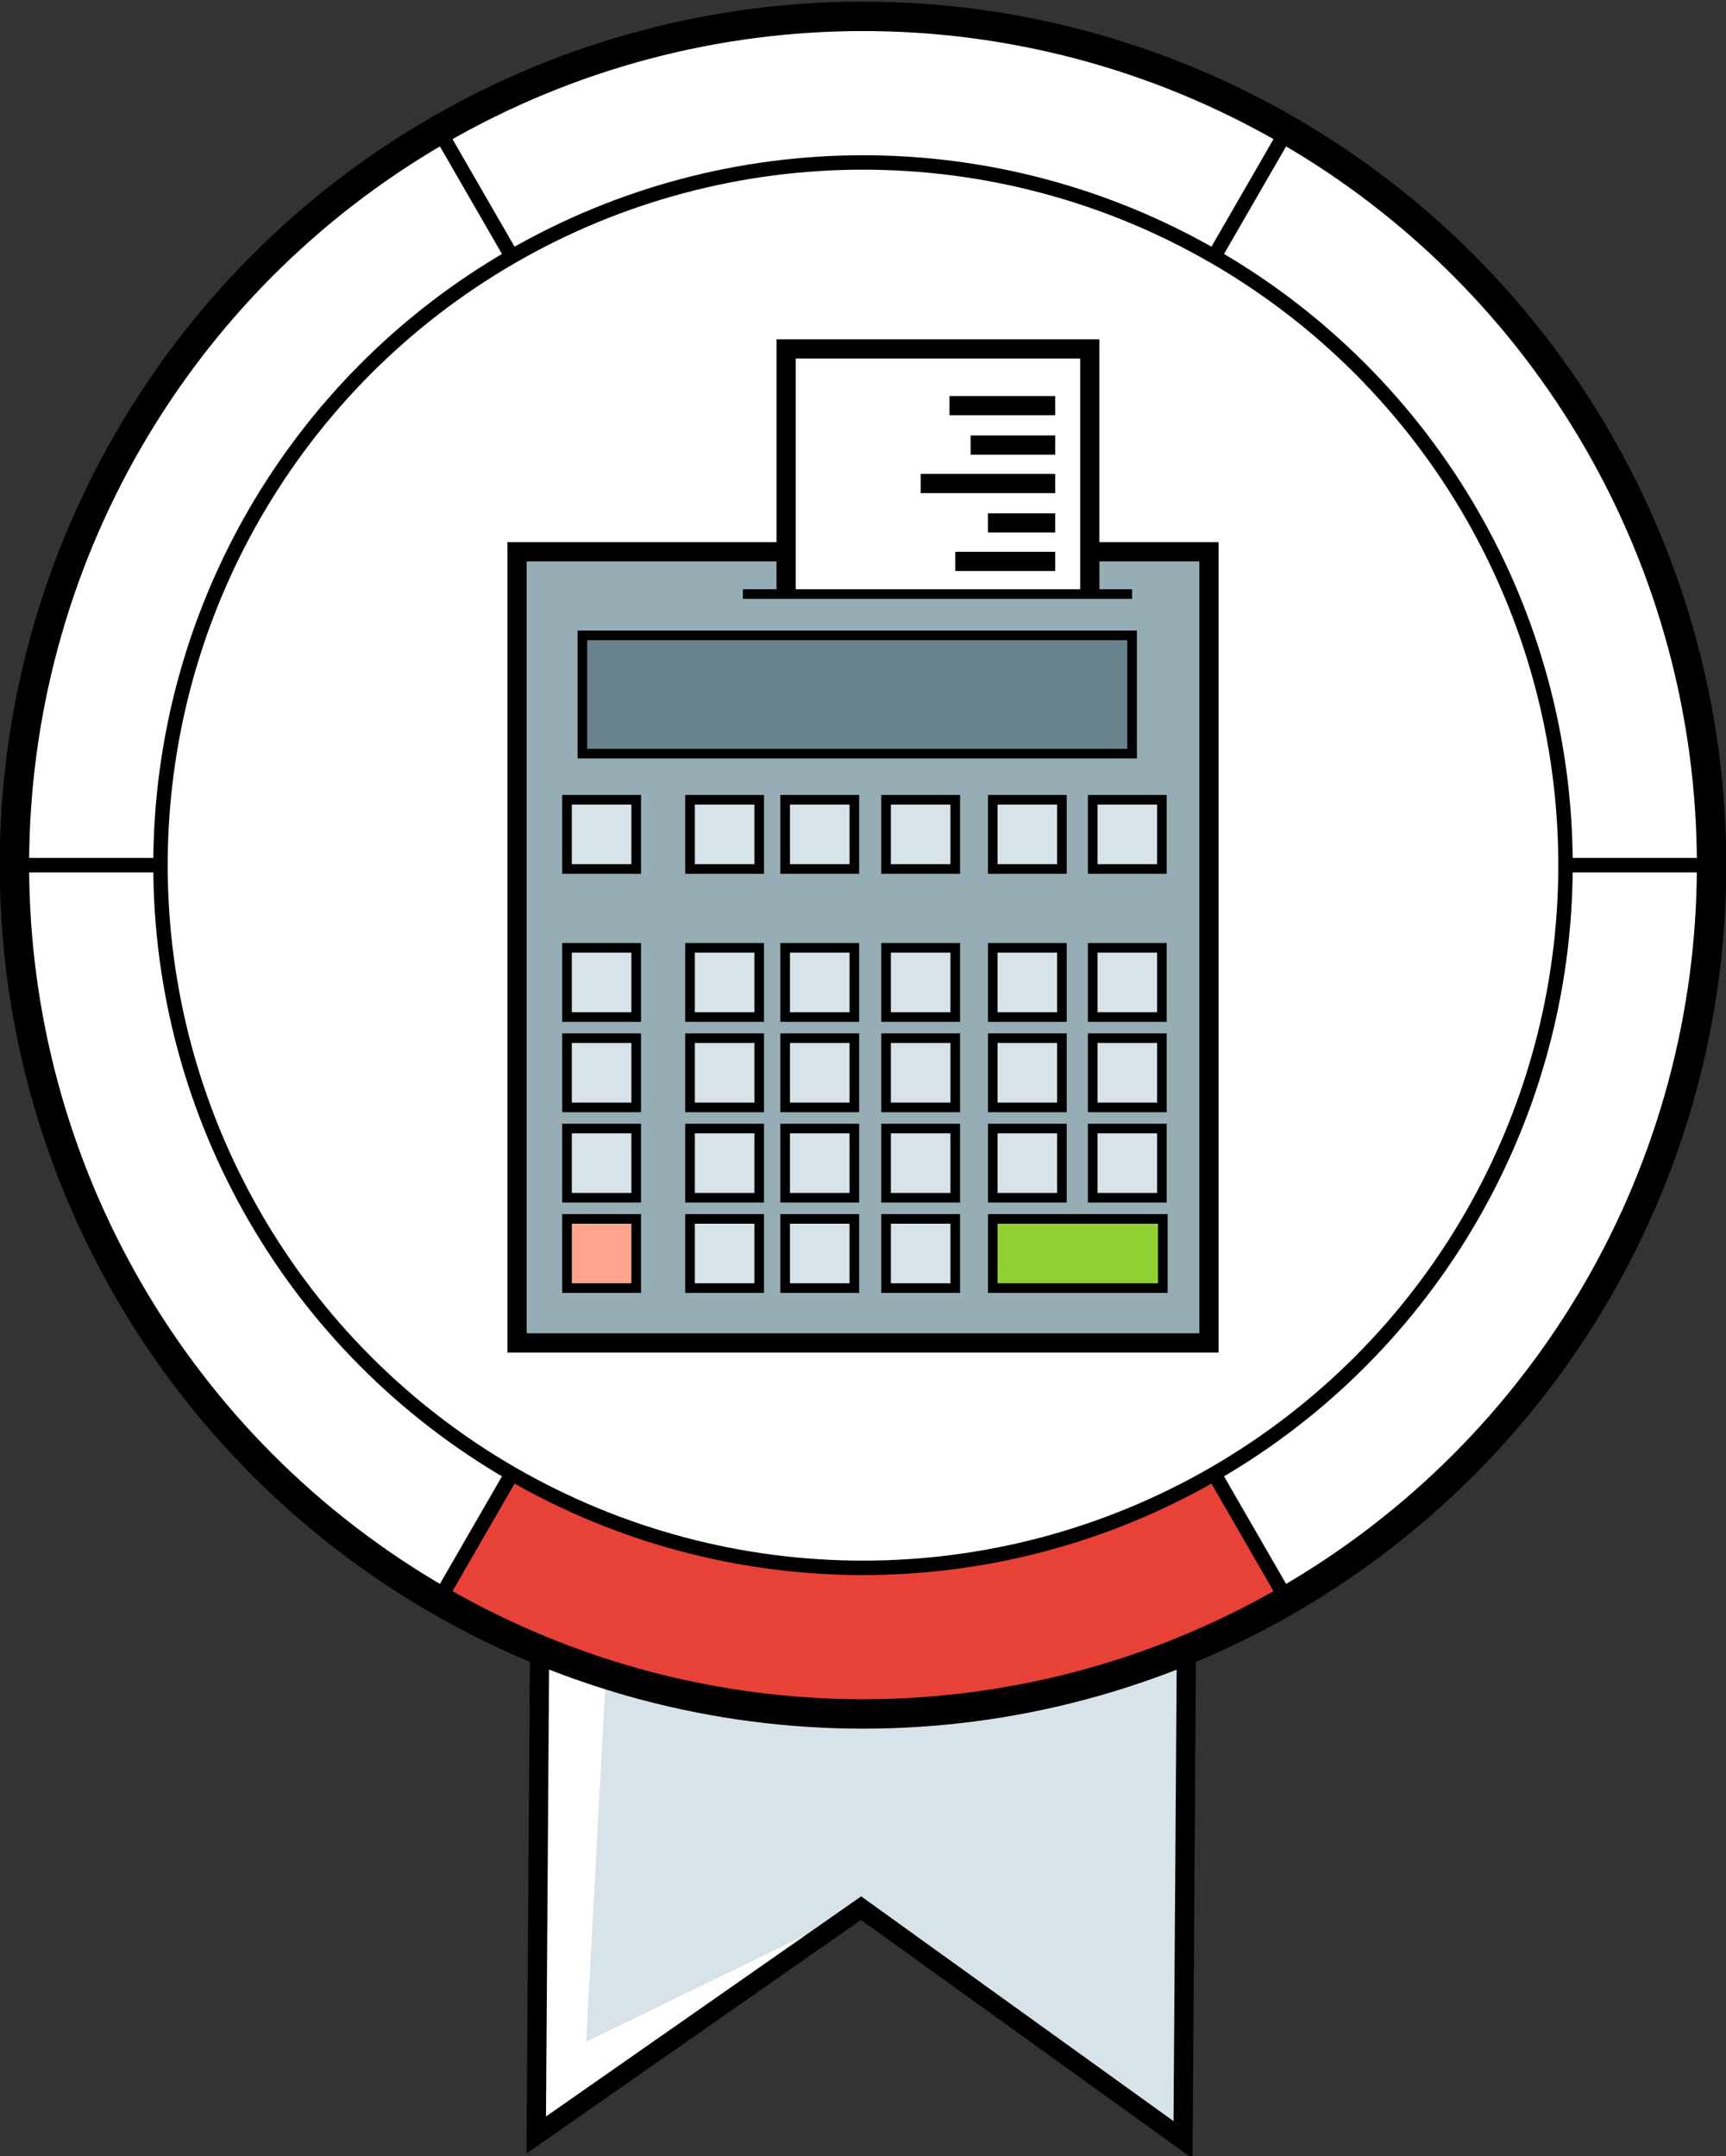 <?xml version="1.0" encoding="utf-8"?>
<!-- Generator: $$$/GeneralStr/196=Adobe Illustrator 27.6.0, SVG Export Plug-In . SVG Version: 6.00 Build 0)  -->
<svg version="1.1" id="Ebene_1" xmlns="http://www.w3.org/2000/svg" xmlns:xlink="http://www.w3.org/1999/xlink" x="0px" y="0px"
	 viewBox="0 0 179.6 224.3" style="enable-background:new 0 0 179.6 224.3;" xml:space="preserve">
<rect x="0" y="0" width="179.6" height="224.3" fill="#333333" stroke="none"/>
<style type="text/css">
	.st0{fill:#FFFFFF;}
	.st1{fill:#D7E3E8;}
	.st2{fill:none;stroke:#000000;stroke-width:2;stroke-miterlimit:10;}
	.st3{fill:#E74138;stroke:#000000;stroke-width:1.5;stroke-miterlimit:10;}
	.st4{fill:#FFFFFF;stroke:#000000;stroke-width:1.5;stroke-miterlimit:10;}
	.st5{fill:none;stroke:#000000;stroke-width:3.061;stroke-miterlimit:10;}
	.st6{fill:#96ADB5;}
	.st7{fill:#69838C;stroke:#000000;stroke-miterlimit:10;}
	.st8{fill:#FFA38C;stroke:#000000;stroke-miterlimit:10;}
	.st9{fill:#D7E3E8;stroke:#000000;stroke-miterlimit:10;}
	.st10{fill:#90D033;stroke:#000000;stroke-miterlimit:10;}
	.st11{fill:#FFFFFF;stroke:#000000;stroke-width:2;stroke-miterlimit:10;}
	.st12{fill:none;stroke:#000000;stroke-miterlimit:10;}
</style>
<g>
	<g>
		<polygon class="st0" points="123.1,222.6 89.6,198.5 55.8,222.1 56.5,120.5 123.8,121 		"/>
		<polygon class="st1" points="122.7,221.1 89.6,198.5 61,212.4 65.9,120.7 123.8,121 		"/>
		<polygon class="st2" points="123.1,222.6 89.6,198.5 55.8,222.1 56.5,120.5 123.8,121 		"/>
	</g>
	<g>
		<g>
			<path class="st3" d="M133.9,166.4c-28.3,16.3-61.8,15.2-88.2,0L89.8,90L133.9,166.4z"/>
			<path class="st4" d="M45.7,166.4L89.8,90L1.6,90c0,15,3.8,30.2,11.8,44.1C21.4,148,32.7,158.9,45.7,166.4L45.7,166.4z"/>
			<path class="st4" d="M45.7,13.6c28.3-16.3,61.8-15.2,88.2,0L89.8,90L45.7,13.6z"/>
			<path class="st4" d="M178,90l-88.2,0l44.1,76.4C162.2,150,178,120.4,178,90L178,90z"/>
			<path class="st4" d="M1.6,90c0-30.5,15.8-60.1,44.1-76.4L89.8,90L1.6,90L1.6,90z"/>
			<path class="st4" d="M133.9,13.6c13,7.5,24.3,18.4,32.3,32.3C174.2,59.8,178,75,178,90l-88.2,0L133.9,13.6L133.9,13.6z"/>
		</g>
		<circle class="st5" cx="89.8" cy="90" r="88.3"/>
	</g>
	<g>
		<g>
			<circle class="st4" cx="89.8" cy="90" r="73.1"/>
		</g>
	</g>
	<g>
		<g>
			<rect x="53.8" y="57.4" class="st6" width="72" height="82.3"/>
			<rect x="53.8" y="57.4" class="st2" width="72" height="82.3"/>
			<rect x="60.6" y="66.1" class="st7" width="57.2" height="12.3"/>
			<rect x="59" y="126.8" class="st8" width="7.2" height="7.2"/>
			<rect x="59" y="117.4" class="st9" width="7.2" height="7.2"/>
			<rect x="59" y="108" class="st9" width="7.2" height="7.2"/>
			<rect x="59" y="98.6" class="st9" width="7.2" height="7.2"/>
			<rect x="71.8" y="126.8" class="st9" width="7.2" height="7.2"/>
			<rect x="71.8" y="117.4" class="st9" width="7.2" height="7.2"/>
			<rect x="71.8" y="108" class="st9" width="7.2" height="7.2"/>
			<rect x="71.8" y="98.6" class="st9" width="7.2" height="7.2"/>
			<rect x="81.7" y="126.8" class="st9" width="7.2" height="7.2"/>
			<rect x="81.7" y="117.4" class="st9" width="7.2" height="7.2"/>
			<rect x="81.7" y="108" class="st9" width="7.2" height="7.2"/>
			<rect x="81.7" y="98.6" class="st9" width="7.2" height="7.2"/>
			<rect x="92.2" y="126.8" class="st9" width="7.2" height="7.2"/>
			<rect x="92.2" y="117.4" class="st9" width="7.2" height="7.2"/>
			<rect x="92.2" y="108" class="st9" width="7.2" height="7.2"/>
			<rect x="92.2" y="98.6" class="st9" width="7.2" height="7.2"/>
			<rect x="103.3" y="126.8" class="st10" width="17.7" height="7.2"/>
			<rect x="103.3" y="117.4" class="st9" width="7.2" height="7.2"/>
			<rect x="103.3" y="108" class="st9" width="7.2" height="7.2"/>
			<rect x="103.3" y="98.6" class="st9" width="7.2" height="7.2"/>
			<rect x="113.7" y="117.4" class="st9" width="7.2" height="7.2"/>
			<rect x="113.7" y="108" class="st9" width="7.2" height="7.2"/>
			<rect x="113.7" y="98.6" class="st9" width="7.2" height="7.2"/>
			<rect x="59" y="83.2" class="st9" width="7.2" height="7.2"/>
			<rect x="71.8" y="83.2" class="st9" width="7.2" height="7.2"/>
			<rect x="81.7" y="83.2" class="st9" width="7.2" height="7.2"/>
			<rect x="92.2" y="83.2" class="st9" width="7.2" height="7.2"/>
			<rect x="103.3" y="83.2" class="st9" width="7.2" height="7.2"/>
			<rect x="113.7" y="83.2" class="st9" width="7.2" height="7.2"/>
			<polyline class="st11" points="113.4,61.8 113.4,36.3 81.8,36.3 81.8,61.8 			"/>
			<line class="st12" x1="77.3" y1="61.8" x2="117.8" y2="61.8"/>
		</g>
		<line class="st2" x1="109.8" y1="58.4" x2="99.4" y2="58.4"/>
		<line class="st2" x1="109.8" y1="54.4" x2="102.8" y2="54.4"/>
		<line class="st2" x1="109.8" y1="42.2" x2="98.8" y2="42.2"/>
		<line class="st2" x1="109.8" y1="46.3" x2="101" y2="46.3"/>
		<line class="st2" x1="109.8" y1="50.3" x2="95.8" y2="50.3"/>
	</g>
</g>
</svg>
